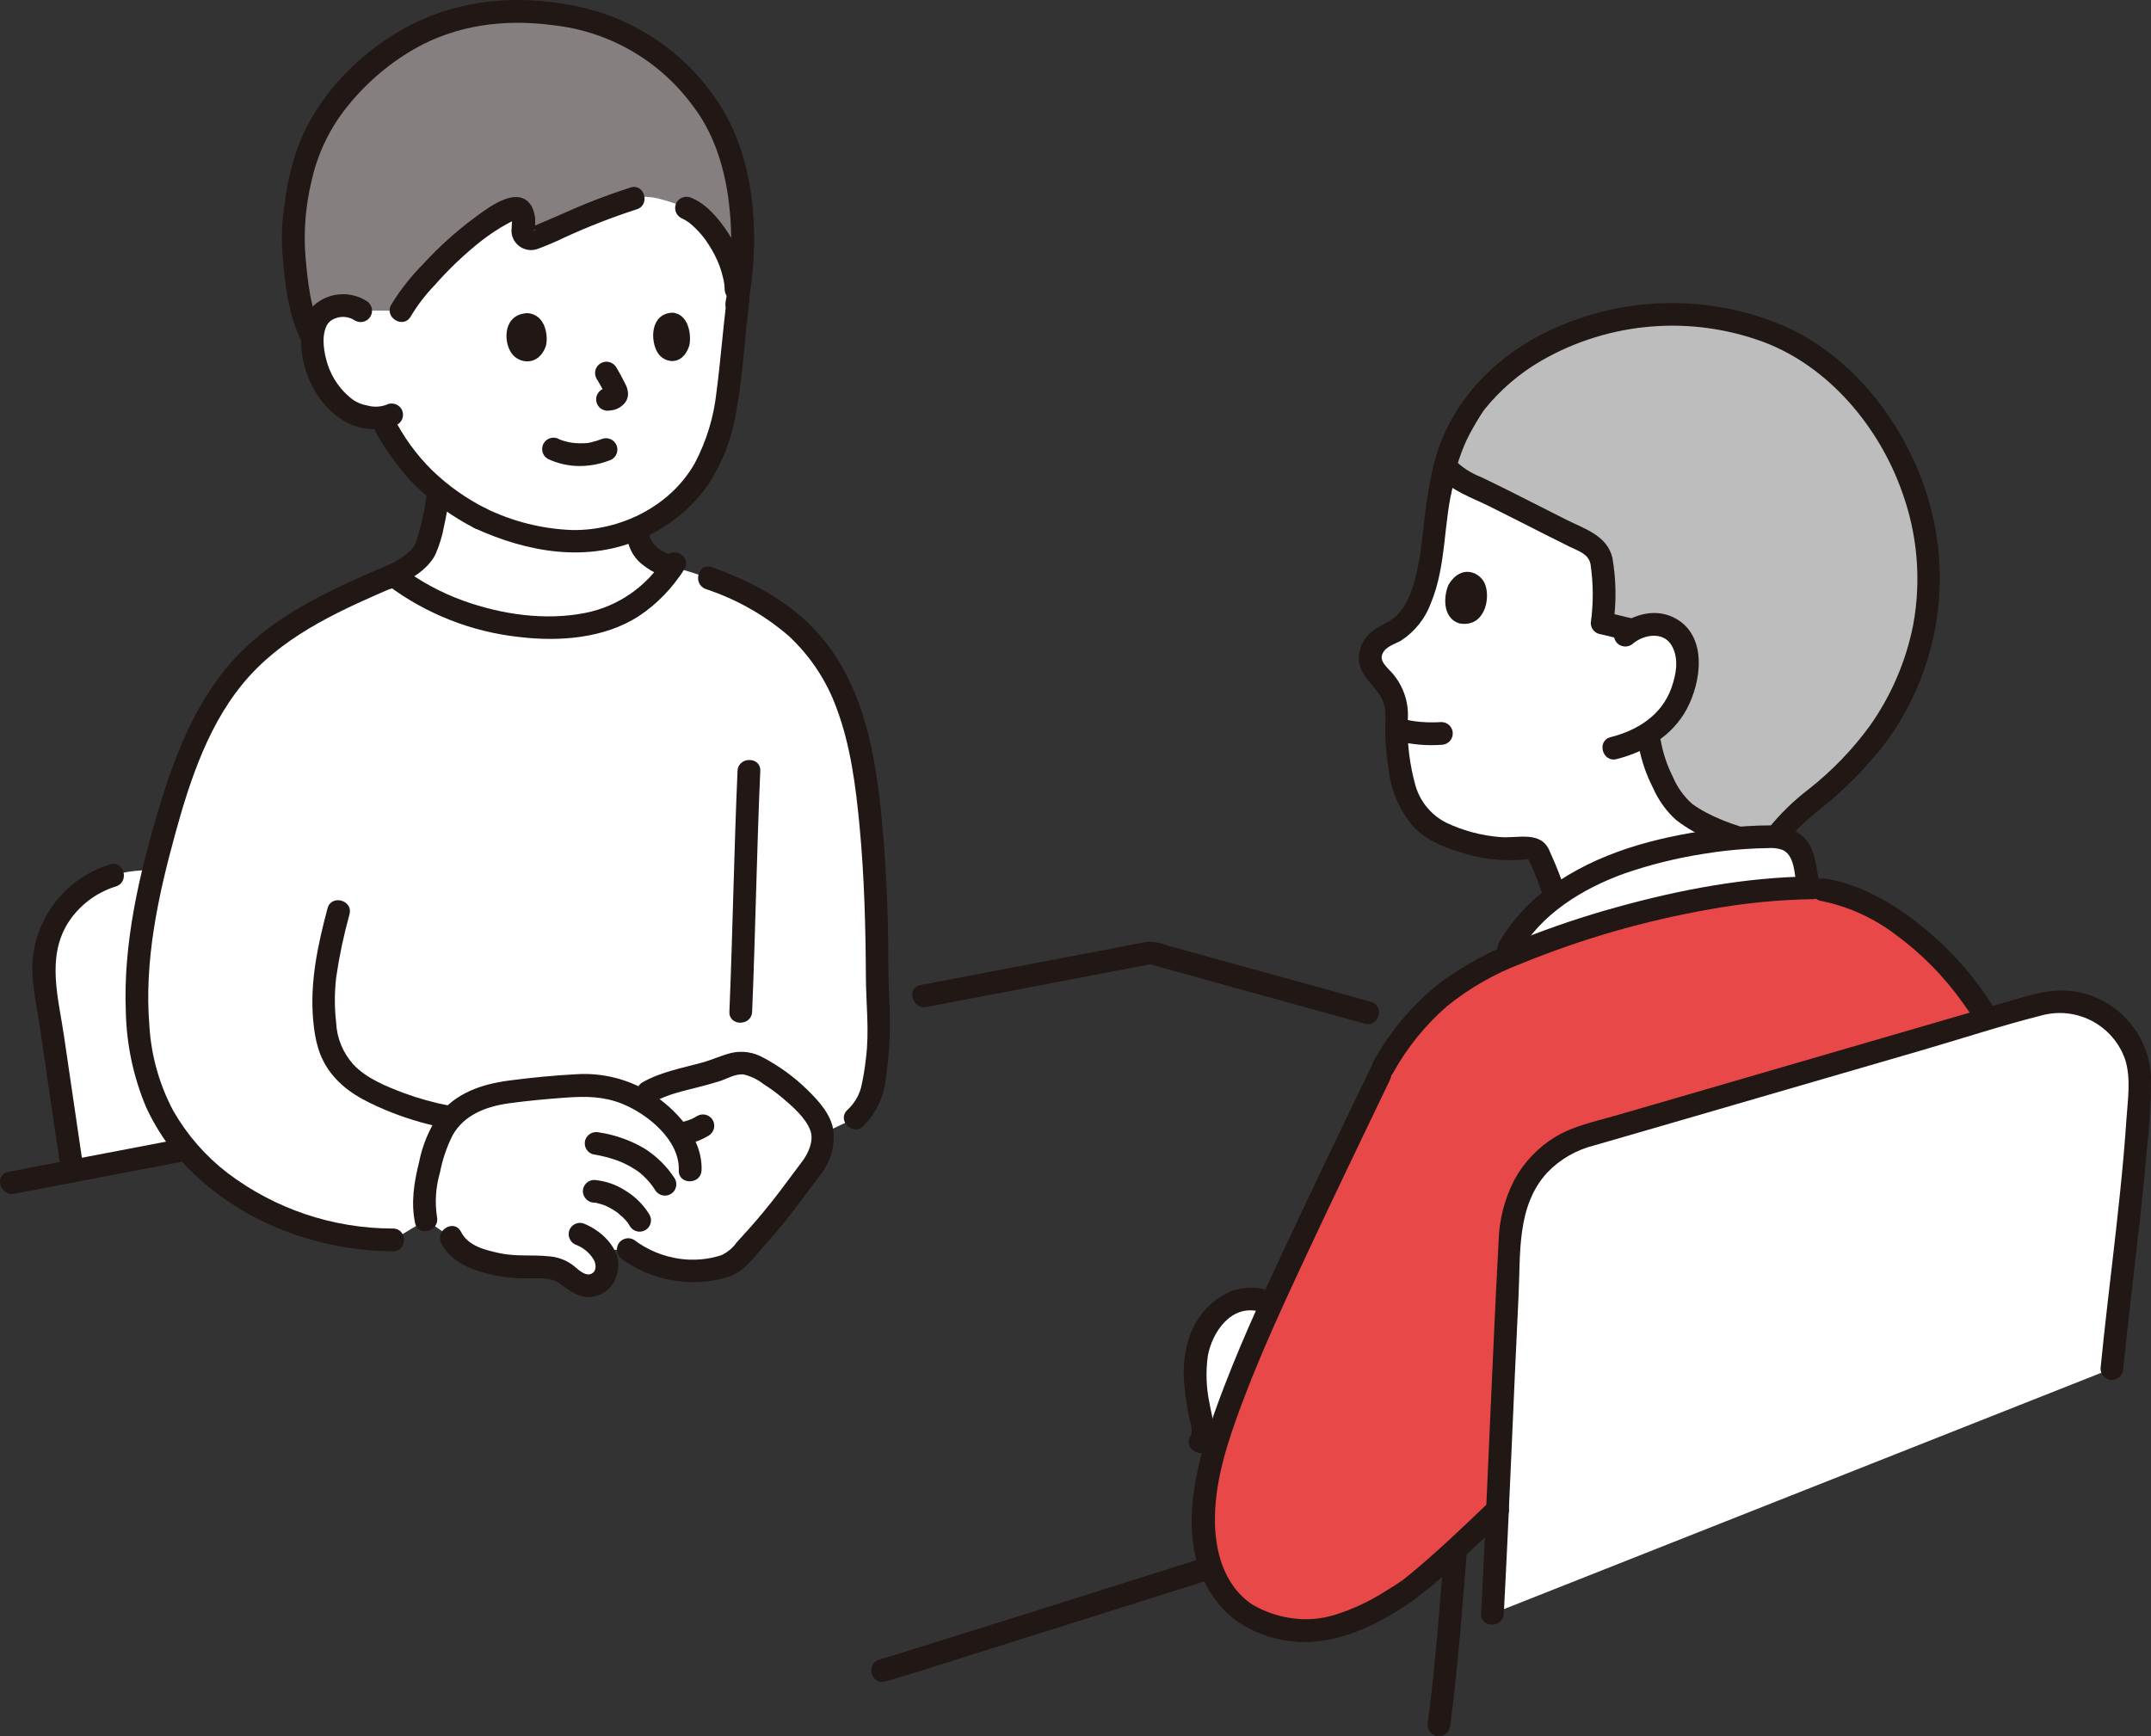 <?xml version="1.0" encoding="UTF-8"?> <svg xmlns="http://www.w3.org/2000/svg" xmlns:xlink="http://www.w3.org/1999/xlink" width="192px" height="155px" viewBox="0 0 192 155" version="1.1"><rect x="0" y="0" width="192" height="155" fill="#333333" stroke="none"/><title>consult-expert</title><g id="Page-1" stroke="none" stroke-width="1" fill="none" fill-rule="evenodd"><g id="hl_connect-template" transform="translate(-888, -936)" fill-rule="nonzero"><g id="consult-expert" transform="translate(888, 936)"><path d="M12.844,82.066 C12.939,81.52 13.041,80.984 13.152,80.457 C13.34,79.557 13.543,78.638 13.761,77.709 C7.39,77.394 3.167,82.311 4,87.853 C4.685,92.396 5.726,99.532 6.461,104.549 C9.179,104.029 12.639,103.368 16.657,102.602 C14.942,100.656 13.704,98.337 13.041,95.83 C11.888,91.621 12.072,86.547 12.844,82.066 Z" id="Path" fill="#FFFFFF"></path><path d="M55.864,97.585 C56.208,97.722 56.544,97.877 56.872,98.05 C57.243,97.873 57.603,97.674 57.951,97.454 C58.103,97.372 58.255,97.302 58.418,97.226 C60.433,96.312 63.061,95.991 65.129,95.119 C65.862,94.809 66.694,94.835 67.406,95.191 C69.842,96.422 72.333,98.623 73.2,100.394 C73.728,101.468 73.227,103.351 72.484,104.194 C70.549,106.932 68.431,109.537 66.146,111.991 C65.265,113.238 63.507,113.326 62.159,113.434 C59.974,113.532 57.821,112.868 56.07,111.556 L53.634,111.601 C53.815,111.839 53.972,112.094 54.103,112.362 C54.283,112.939 54.188,113.566 53.845,114.063 C53.426,114.713 52.598,114.965 51.888,114.658 C51.185,114.411 50.416,113.491 49.698,113.296 C48.379,112.936 46.343,113.272 44.97,112.991 C43.148,112.617 41.057,112.157 40.264,110.475 L38.028,108.912 C37.652,107.268 38.002,105.552 38.413,103.918 C38.819,102.319 39.332,100.654 40.529,99.522 C41.562,98.576 42.835,97.934 44.208,97.665 C46.198,97.304 51.729,96.792 52.952,96.893 C53.952,96.977 54.933,97.21 55.864,97.585 Z" id="Path" fill="#FFFFFF"></path><path d="M35.101,51.354 C39.169,54.415 44.132,56.053 49.222,56.013 C54.145,55.962 57.482,54.355 60.006,50.601 C70.758,53.499 75.513,58.463 77.135,68.88 C78.105,75.108 78.299,81.783 78.307,88.421 C78.31,88.472 78.312,88.501 78.312,88.501 C78.521,90.675 78.493,92.864 78.229,95.032 C77.887,97.186 77.917,98.314 76.338,99.818 L73.409,101.209 C73.391,100.926 73.32,100.649 73.2,100.392 C72.333,98.62 69.842,96.419 67.407,95.189 C66.694,94.833 65.862,94.806 65.129,95.117 C63.062,95.989 60.433,96.309 58.418,97.223 C58.257,97.299 58.102,97.37 57.951,97.451 C57.603,97.672 57.243,97.871 56.871,98.048 C55.656,97.404 54.324,97.011 52.954,96.894 C51.731,96.793 46.2,97.305 44.211,97.666 C42.837,97.935 41.564,98.577 40.532,99.523 C39.334,100.655 38.822,102.32 38.416,103.919 C38.005,105.553 37.655,107.269 38.03,108.913 L35.08,110.69 C27.75,110.69 20.853,107.406 16.967,102.96 C15.098,100.937 13.751,98.49 13.041,95.83 C11.747,91.109 12.137,85.299 13.152,80.459 C14.296,74.998 15.988,68.795 18.288,64.369 C22.036,57.157 27.688,54.545 34.933,51.416" id="Path" fill="#FFFFFF"></path><path d="M56.228,54.306 C54.311,55.452 52.023,55.985 49.225,56.013 C44.133,56.053 39.17,54.415 35.102,51.353 C35.736,51.03 36.343,50.655 36.915,50.231 C37.482,49.828 37.913,49.261 38.148,48.607 C38.625,47.052 38.961,45.457 39.153,43.843 C40.3,44.768 41.535,45.578 42.841,46.26 C44.479,47.027 46.195,47.614 47.959,48.011 C48.563,48.126 49.182,48.214 49.824,48.27 C52.237,48.533 54.676,48.149 56.892,47.159 C56.876,47.807 57.052,48.445 57.397,48.994 C58.052,49.814 58.961,50.393 59.98,50.64 C59.017,52.126 57.735,53.378 56.228,54.306 L56.228,54.306 Z" id="Path" fill="#FFFFFF"></path><path d="M42.84,46.26 C44.477,47.027 46.193,47.614 47.957,48.01 C48.561,48.125 49.18,48.213 49.822,48.27 C53.607,48.687 57.394,47.51 60.276,45.021 C63.262,42.581 64.563,38.73 65.034,34.472 C65.305,32.016 65.541,29.345 65.896,26.68 C65.896,26.68 69.102,15.398 56.842,15.398 C35.271,15.398 32.191,27.741 32.191,27.741 C31.619,27.353 30.921,27.198 30.239,27.309 C29.36,27.374 28.584,27.908 28.209,28.706 C27.619,30.007 27.912,32.237 28.569,33.564 C29.126,34.857 30.057,35.954 31.241,36.715 C32.097,37.164 33.062,37.364 34.026,37.291 C34.152,37.552 34.232,37.72 34.232,37.72 C34.536,38.359 35.261,39.478 35.261,39.478 C36.005,40.602 36.846,41.656 37.777,42.629 C39.283,44.076 40.988,45.299 42.84,46.261" id="Path" fill="#FFFFFF"></path><path d="M166.749,66.685 C169.893,62.84 171.775,58.118 172.135,53.164 C172.378,48.712 171.399,44.279 169.304,40.344 C164.495,31.519 158.292,29.47 154.431,28.6 C150.716,27.814 146.87,27.897 143.193,28.844 C135.8,30.635 132.021,35.374 131.35,36.446 C129.876,38.612 128.922,41.09 128.565,43.686 C128.26,45.045 128.073,46.428 128.007,47.819 C127.605,50.95 127.059,55.293 124.036,56.566 C123.428,56.795 122.913,57.22 122.572,57.774 C121.731,59.269 123.008,60.102 123.754,61.084 C124.221,61.716 124.527,62.452 124.645,63.228 C124.592,64.76 124.657,66.293 124.839,67.814 C124.946,68.885 125.19,69.938 125.563,70.947 C126.089,72.416 127.165,73.624 128.563,74.315 C130.854,75.418 134.075,76.048 136.236,75.686 C136.756,75.601 137.258,75.916 137.408,76.422 C137.944,77.568 138.401,78.75 138.776,79.958 L138.82,80.111 C141.022,78.522 143.479,77.323 146.086,76.564 C150.039,75.368 154.143,74.741 158.273,74.702 C158.366,74.702 158.459,74.702 158.551,74.712 C159.876,72.83 162.276,71.166 163.787,69.813 C164.857,68.852 165.848,67.806 166.749,66.685 Z" id="Path" fill="#FFFFFF"></path><path d="M143.026,49.96 C143.234,51.839 143.228,53.736 143.007,55.614 C143.44,55.7 144.981,56.1 145.414,56.186 L145.724,56.247 C146.163,55.977 146.658,55.811 147.171,55.761 C148.062,55.631 148.965,55.908 149.63,56.515 C150.547,57.412 150.791,59.045 150.54,60.322 C150.198,62.476 148.943,64.377 147.097,65.537 C147.184,65.994 147.255,66.356 147.255,66.356 C147.644,68.41 148.517,70.341 149.801,71.99 C151.067,73.425 154.5,74.714 156.615,75.188 L158.055,75.531 C159.172,73.308 162.061,71.356 163.79,69.808 C166.891,67.028 171.554,61.471 172.136,53.16 C172.379,48.708 171.4,44.275 169.305,40.34 C164.992,32.43 159.562,29.963 155.705,28.91 C155.259,28.788 154.833,28.686 154.433,28.596 C150.718,27.81 146.872,27.893 143.195,28.84 C135.802,30.631 132.023,35.37 131.352,36.442 C130.285,38.024 129.487,39.771 128.99,41.612 L129.135,41.793 C129.811,42.473 130.616,43.011 131.502,43.376 C134.567,44.818 138.343,46.833 141.347,48.283 C141.741,48.444 142.101,48.681 142.404,48.981 C142.728,49.351 142.931,49.811 142.985,50.3 C143.207,52.062 143.215,53.844 143.009,55.608 C143.442,55.694 144.983,56.094 145.416,56.18" id="Path" fill="#BDBDBD"></path><path d="M139.756,79.689 C139.493,78.833 139.186,77.99 138.837,77.165 C138.709,76.861 138.576,76.557 138.441,76.255 C138.407,76.18 138.375,76.102 138.339,76.029 C138.243,75.836 138.48,76.368 138.326,75.991 C137.565,74.123 135.484,74.859 133.927,74.732 C132.245,74.601 130.602,74.163 129.078,73.44 C127.75,72.763 126.762,71.567 126.347,70.135 C125.828,68.276 125.591,66.35 125.644,64.421 C125.827,62.693 125.207,60.977 123.963,59.765 C123.623,59.381 123.166,58.953 123.385,58.405 C123.669,57.694 124.508,57.521 125.097,57.164 C126.304,56.367 127.224,55.203 127.722,53.845 C129.151,50.402 128.811,46.586 129.777,43.033 C130.12,41.771 128.162,41.232 127.819,42.494 C126.937,45.742 127.144,49.172 126.107,52.386 C125.725,53.568 125.12,54.805 124.007,55.451 C123.271,55.879 122.546,56.147 121.994,56.843 C121.423,57.516 121.186,58.411 121.349,59.279 C121.698,60.852 123.438,61.629 123.629,63.292 C123.722,64.108 123.613,64.988 123.655,65.813 C123.705,66.843 123.813,67.869 123.977,68.886 C124.207,70.716 124.978,72.436 126.19,73.826 C127.306,75.014 128.867,75.642 130.399,76.102 C132.229,76.699 134.163,76.912 136.079,76.728 C136.482,76.677 136.383,76.588 136.547,76.969 C136.624,77.143 136.705,77.315 136.782,77.489 C137.177,78.381 137.516,79.296 137.797,80.23 C138.177,81.477 140.137,80.945 139.755,79.69 L139.756,79.689 Z" id="Path" fill="#211715"></path><path d="M129.521,44.1 C129.746,42.414 130.223,40.771 130.938,39.227 C131.298,38.506 131.693,37.804 132.124,37.123 C132.205,36.993 132.286,36.864 132.373,36.738 C132.428,36.66 132.678,36.332 132.509,36.549 C133.922,34.796 135.646,33.319 137.595,32.192 C143.636,28.722 150.906,28.117 157.437,30.541 C163.227,32.723 167.711,38.08 169.764,43.868 C171.155,47.669 171.506,51.773 170.779,55.755 C170.135,59.032 168.8,62.135 166.863,64.856 C165.328,66.95 163.515,68.826 161.474,70.432 C160.119,71.463 158.894,72.656 157.828,73.985 C156.942,75.16 156.505,76.613 156.596,78.082 C156.621,78.88 156.687,79.676 156.796,80.467 C156.947,81.007 157.504,81.324 158.044,81.178 C158.576,81.018 158.888,80.469 158.755,79.929 C158.657,79.15 158.612,78.365 158.619,77.579 C158.568,77.001 158.699,76.422 158.993,75.923 C159.788,74.448 161.151,73.324 162.421,72.269 C164.615,70.536 166.587,68.54 168.294,66.326 C172.917,60.073 174.335,52.011 172.123,44.556 C170.181,38.039 165.518,31.851 159.193,29.079 C152.545,26.261 145.015,26.39 138.468,29.434 C133.62,31.691 129.713,35.589 128.164,40.781 C127.902,41.692 127.701,42.619 127.563,43.557 C127.432,44.096 127.743,44.643 128.273,44.806 C128.813,44.95 129.37,44.634 129.522,44.095 L129.521,44.1 Z" id="Path" fill="#211715"></path><path d="M145.794,57.428 C146.77,56.639 148.475,56.362 149.209,57.619 C149.892,58.783 149.615,60.23 149.187,61.426 C148.317,63.858 146.165,65.2 143.76,65.812 C142.494,66.133 143.031,68.092 144.299,67.77 C146.877,67.114 149.272,65.703 150.56,63.303 C151.847,60.903 152.437,56.877 149.633,55.253 C147.877,54.238 145.841,54.796 144.358,55.993 C143.965,56.391 143.965,57.031 144.358,57.429 C144.76,57.813 145.392,57.813 145.794,57.429 L145.794,57.428 Z" id="Path" fill="#211715"></path><path d="M129.33,52.145 C128.885,53.015 128.655,55.164 130.275,55.655 C132.465,56.053 133.071,53.517 132.565,52.175 C132.151,51.077 130.457,50.334 129.33,52.145 Z" id="Path" fill="#211715"></path><path d="M146.276,66.627 C146.52,67.92 146.949,69.171 147.551,70.342 C148.026,71.431 148.728,72.407 149.609,73.204 C150.604,73.971 151.705,74.589 152.877,75.04 C153.999,75.515 155.159,75.892 156.345,76.169 C157.617,76.46 158.16,74.503 156.885,74.212 C155.813,73.962 154.762,73.629 153.742,73.216 C153.246,73.016 152.761,72.79 152.289,72.539 C151.857,72.312 151.441,72.054 151.044,71.768 C150.288,71.092 149.693,70.254 149.303,69.317 C148.793,68.298 148.432,67.21 148.233,66.087 C148.081,65.549 147.525,65.232 146.985,65.377 C146.452,65.536 146.139,66.086 146.274,66.625 L146.276,66.627 Z" id="Path" fill="#211715"></path><path d="M124.846,66.179 C126.094,66.478 127.381,66.584 128.661,66.493 C129.221,66.493 129.676,66.039 129.676,65.478 C129.676,64.918 129.221,64.463 128.661,64.463 C127.818,64.52 126.971,64.49 126.135,64.373 L126.404,64.409 C126.062,64.361 125.722,64.302 125.386,64.221 C124.845,64.072 124.286,64.39 124.137,64.93 C123.988,65.471 124.306,66.03 124.846,66.179 L124.846,66.179 Z" id="Path" fill="#211715"></path><path d="M128.416,42.515 C129.545,43.812 131.359,44.42 132.861,45.162 C134.523,45.982 136.17,46.83 137.823,47.667 C138.584,48.052 139.347,48.434 140.112,48.813 C140.87,49.185 141.789,49.438 141.972,50.37 C142.229,52.108 142.236,53.874 141.993,55.614 C141.992,56.071 142.297,56.472 142.737,56.593 C143.545,56.762 144.337,56.996 145.144,57.165 C146.419,57.43 146.964,55.474 145.684,55.207 C144.877,55.039 144.084,54.804 143.277,54.636 L144.022,55.614 C144.289,53.692 144.257,51.74 143.929,49.828 C143.489,47.825 141.443,47.218 139.819,46.403 C138.098,45.54 136.387,44.656 134.665,43.795 C133.844,43.385 133.02,42.982 132.192,42.587 C131.316,42.248 130.519,41.735 129.849,41.078 C128.99,40.091 127.559,41.532 128.414,42.513 L128.416,42.515 Z" id="Path" fill="#211715"></path><path d="M79.032,150.115 C81.642,149.367 84.224,148.514 86.814,147.702 C91.71,146.165 96.606,144.623 101.5,143.075 L110.604,140.201 C111.846,139.809 111.315,137.848 110.065,138.243 C100.596,141.232 91.133,144.239 81.652,147.189 C80.6,147.517 79.551,147.854 78.492,148.157 C77.239,148.516 77.772,150.476 79.032,150.115 L79.032,150.115 Z" id="Path" fill="#211715"></path><path d="M129.009,137.177 C128.55,142.787 128.169,148.403 127.425,153.985 C127.428,154.544 127.881,154.997 128.44,155 C128.995,154.986 129.441,154.54 129.455,153.985 C130.199,148.402 130.58,142.787 131.039,137.177 C131.146,135.875 129.115,135.881 129.009,137.177 L129.009,137.177 Z" id="Path" fill="#211715"></path><path d="M152.04,80.256 C155.179,79.666 158.361,79.333 161.554,79.261 C162.199,79.355 162.71,79.428 162.71,79.428 C164.435,79.675 166.911,80.832 167.646,81.242 C171.641,83.471 175.069,87.176 177.393,91.002 C166.093,94.291 151.722,98.482 141.466,101.442 C137.536,102.576 135.034,106.171 134.812,110.255 C134.365,118.484 134.024,126.892 133.666,134.796 C133.565,134.888 127.3,140.897 125.466,142.116 C122.454,144.103 119.164,145.848 115.691,145.547 C114.574,145.45 112.275,144.809 111.281,144.129 C109.352,142.774 108.047,140.703 107.656,138.377 C106.784,133.403 108.591,128.363 110.41,123.64 C113.048,116.787 120.22,102.128 123.578,95.089 C125.823,90.986 129.361,87.74 133.641,85.856 C139.535,83.279 145.71,81.399 152.04,80.256 Z" id="Path" fill="#E84848"></path><path d="M110.431,116.169 C109.581,116.448 108.824,116.955 108.243,117.636 C107.219,118.948 106.67,120.569 106.686,122.233 C106.707,123.884 106.905,125.528 107.277,127.136 C107.45,127.664 107.401,128.24 107.139,128.73 L108.449,129.282 C108.994,127.368 109.701,125.48 110.41,123.64 C111.143,121.735 112.227,119.228 113.481,116.449 C112.553,115.918 111.44,115.816 110.431,116.169 L110.431,116.169 Z" id="Path" fill="#FFFFFF"></path><path d="M135.469,83.399 C134.976,84.074 134.568,84.807 134.256,85.582 C142.078,82.165 152.947,79.389 161.456,79.263 C161.39,78.948 161.345,78.728 161.345,78.728 L160.913,76.584 C160.592,75.409 159.489,74.622 158.274,74.7 C154.144,74.739 150.041,75.366 146.087,76.562 C142.188,77.697 137.843,80.115 135.469,83.399 Z" id="Path" fill="#FFFFFF"></path><path d="M181.262,115.733 C182.787,109.54 182.738,103.064 181.118,96.896 C179.382,91.15 175.909,86.083 171.175,82.395 C168.826,80.564 165.967,78.917 162.981,78.449 C162.443,78.318 161.895,78.63 161.733,79.16 C161.588,79.7 161.905,80.257 162.443,80.409 C164.874,80.882 167.165,81.902 169.142,83.393 C171.501,85.109 173.562,87.201 175.243,89.586 C176.84,91.754 178.088,94.16 178.942,96.715 C179.792,99.499 180.255,102.387 180.318,105.297 C180.463,108.628 180.122,111.962 179.303,115.195 C178.968,116.459 180.927,116.999 181.26,115.735 L181.262,115.733 Z" id="Path" fill="#211715"></path><path d="M162.326,78.457 C162.072,77.196 161.989,75.726 161.029,74.768 C160.252,74.04 159.217,73.65 158.153,73.685 C156.694,73.685 155.237,73.774 153.789,73.95 C148.718,74.547 143.474,75.793 139.162,78.637 C136.945,80.009 135.101,81.907 133.795,84.164 C133.176,85.315 134.928,86.341 135.548,85.189 C137.462,81.63 141.322,79.296 145.026,77.972 C147.338,77.175 149.717,76.587 152.135,76.216 C153.404,76.008 154.682,75.864 155.966,75.785 C156.572,75.748 157.178,75.725 157.786,75.717 C158.228,75.674 158.674,75.726 159.094,75.869 C160.183,76.341 160.163,77.991 160.366,78.997 C160.624,80.276 162.581,79.735 162.324,78.456 L162.326,78.457 Z" id="Path" fill="#211715"></path><path d="M133.216,144.061 C133.768,133.697 134.185,121.8 134.812,110.257 C135.034,106.173 137.536,102.577 141.466,101.443 C153.134,98.077 170.127,93.116 181.866,89.703 C186.445,88.371 191.134,91.835 190.986,96.601 C190.744,104.402 189.249,114.525 188.508,122.182" id="Path" fill="#FFFFFF"></path><path d="M134.231,144.061 C134.733,134.603 135.083,125.138 135.547,115.678 C135.732,111.913 135.364,107.654 138.115,104.675 C139.26,103.485 140.72,102.645 142.323,102.251 C144.11,101.735 145.897,101.218 147.683,100.7 C155.599,98.406 163.516,96.105 171.432,93.797 C175.077,92.736 178.713,91.539 182.393,90.612 C185.486,89.86 188.644,91.58 189.692,94.586 C190.236,96.3 189.917,98.251 189.8,100.013 C189.658,102.166 189.46,104.315 189.239,106.462 C188.802,110.725 188.266,114.973 187.8,119.231 C187.692,120.215 187.591,121.199 187.495,122.184 C187.499,122.743 187.951,123.195 188.51,123.199 C189.066,123.187 189.514,122.74 189.525,122.184 C189.95,117.819 190.507,113.471 190.988,109.114 C191.233,106.891 191.463,104.666 191.647,102.437 C191.884,100.353 192.002,98.256 192,96.158 C191.837,92.501 189.247,89.406 185.677,88.602 C183.774,88.184 182.062,88.588 180.234,89.119 L174.582,90.764 C166.357,93.159 158.132,95.551 149.907,97.942 C147.982,98.501 146.056,99.059 144.13,99.617 C142.354,100.131 140.467,100.516 138.864,101.473 C137.321,102.405 136.052,103.728 135.186,105.309 C134.293,107.03 133.807,108.933 133.765,110.872 C133.232,120.813 132.865,130.762 132.374,140.705 C132.319,141.824 132.262,142.943 132.202,144.063 C132.133,145.369 134.163,145.365 134.232,144.063 L134.231,144.061 Z" id="Path" fill="#211715"></path><path d="M122.331,95.354 C120.034,100.15 117.717,104.937 115.458,109.751 C113.284,114.385 111.091,119.031 109.261,123.811 C106.96,129.824 104.11,138.32 109.248,143.72 C111.114,145.681 114.087,146.671 116.77,146.59 C120.136,146.488 123.38,144.809 126.089,142.915 C127.829,141.609 129.479,140.188 131.029,138.661 C132.157,137.621 133.275,136.57 134.384,135.509 C135.329,134.602 133.892,133.168 132.949,134.073 C130.646,136.281 128.331,138.5 125.869,140.534 C125.578,140.775 125.375,140.94 125.216,141.053 C124.702,141.422 124.16,141.757 123.619,142.086 C122.256,142.956 120.786,143.645 119.246,144.136 C117.92,144.565 116.51,144.669 115.136,144.441 C113.956,144.261 112.821,143.857 111.792,143.251 C109.172,141.505 108.385,138.306 108.447,135.339 C108.521,131.853 109.665,128.477 110.878,125.244 C112.573,120.724 114.611,116.339 116.652,111.966 C119.088,106.749 121.596,101.569 124.082,96.376 C124.643,95.204 122.893,94.172 122.329,95.352 L122.331,95.354 Z" id="Path" fill="#211715"></path><path d="M112.936,115.12 C109.942,114.359 107.27,116.423 106.237,119.13 C105.737,120.56 105.557,122.083 105.711,123.591 C105.78,124.462 105.914,125.329 106.066,126.189 C106.161,126.714 106.562,127.728 106.26,128.219 C105.573,129.336 107.325,130.356 108.012,129.244 C108.746,128.054 108.175,126.549 107.962,125.285 C107.669,123.897 107.617,122.469 107.809,121.064 C108.197,118.916 109.887,116.445 112.395,117.081 C113.663,117.403 114.202,115.445 112.935,115.123 L112.936,115.12 Z" id="Path" fill="#211715"></path><path d="M124.343,95.791 C125.588,93.539 127.218,91.521 129.158,89.83 C131.163,88.214 133.411,86.926 135.819,86.014 C141.187,83.824 146.772,82.211 152.482,81.204 C155.55,80.636 158.66,80.325 161.78,80.274 C163.086,80.262 163.089,78.232 161.78,78.244 C155.855,78.3 149.919,79.428 144.226,81.013 C141.374,81.8 138.568,82.743 135.819,83.837 C133.184,84.805 130.699,86.143 128.439,87.81 C126.055,89.724 124.067,92.086 122.59,94.764 C121.943,95.901 123.696,96.925 124.343,95.789 L124.343,95.791 Z" id="Path" fill="#211715"></path><path d="M82.696,89.898 C89.456,88.609 96.215,87.32 102.975,86.031 L102.435,86.031 C108.898,87.818 115.362,89.605 121.825,91.391 C123.085,91.742 123.623,89.783 122.365,89.433 C117.522,88.086 112.677,86.746 107.83,85.414 L104.213,84.415 C103.65,84.181 103.046,84.065 102.437,84.073 C101.773,84.179 101.113,84.327 100.453,84.451 C97.745,84.966 95.037,85.482 92.329,86 L82.156,87.94 C80.874,88.185 81.417,90.142 82.696,89.898 L82.696,89.898 Z" id="Path" fill="#211715"></path><path d="M1.271,106.574 C6.244,105.623 11.217,104.673 16.19,103.721 C17.472,103.477 16.93,101.52 15.651,101.764 C10.678,102.711 5.705,103.662 0.732,104.616 C-0.55,104.861 -0.007,106.818 1.272,106.574 L1.271,106.574 Z" id="Path" fill="#211715"></path><path d="M9.811,77.175 C6.07,78.323 3.368,81.585 2.937,85.475 C2.726,87.37 3.202,89.311 3.479,91.179 C3.799,93.335 4.117,95.49 4.433,97.646 C4.783,100.037 5.133,102.427 5.484,104.818 C5.635,105.357 6.192,105.674 6.732,105.528 C7.264,105.369 7.577,104.819 7.443,104.28 C6.861,100.315 6.279,96.351 5.697,92.386 C5.206,89.068 4.157,85.511 6.041,82.437 C7.038,80.856 8.568,79.684 10.355,79.133 C11.593,78.734 11.065,76.773 9.815,77.175 L9.811,77.175 Z" id="Path" fill="#211715"></path><path d="M65.187,13.839 C64.598,11.841 63.608,9.984 62.276,8.382 C61.443,7.229 60.442,6.207 59.307,5.349 C55.88,2.531 51.884,1.209 46.634,1.015 C42.592,0.867 36.597,1.878 31.145,7.786 C28.646,10.629 27.614,12.562 26.821,15.936 C26.349,18.026 26.14,20.167 26.2,22.31 C26.341,24.07 26.693,27.65 27.716,29.789 L28.209,28.705 C28.584,27.907 29.36,27.373 30.239,27.308 C30.92,27.197 31.619,27.351 32.19,27.739 L35.788,27.732 C36.615,26.194 41.42,20.439 45.804,18.601 C46.159,18.452 46.593,18.717 46.692,19.247 C46.775,19.66 46.772,20.085 46.683,20.497 C46.639,20.753 46.738,21.012 46.941,21.172 C47.145,21.333 47.419,21.369 47.657,21.267 C49.858,20.37 53.798,18.526 56.553,17.714 L56.929,17.604 C57.493,17.543 58.063,17.572 58.618,17.688 C59.528,17.909 60.418,18.204 61.279,18.571 C63.073,19.32 65.577,22.676 65.701,25.846 L65.752,27.174 C66.393,23.628 66.418,19.998 65.826,16.443 C65.661,15.564 65.447,14.695 65.187,13.839 L65.187,13.839 Z" id="Path" fill="#85807F"></path><path d="M55.56,112.434 C58.027,114.204 61.124,114.856 64.094,114.23 C64.797,114.118 65.468,113.858 66.063,113.468 C66.699,112.949 67.275,112.36 67.779,111.712 C68.692,110.696 69.582,109.663 70.426,108.59 C71.381,107.377 72.285,106.126 73.217,104.898 C74.102,103.798 74.525,102.396 74.396,100.99 C74.221,99.531 73.073,98.274 72.062,97.292 C70.89,96.143 69.557,95.171 68.104,94.408 C67.242,93.925 66.231,93.78 65.269,94.002 C64.385,94.225 63.536,94.626 62.65,94.869 C60.881,95.354 58.976,95.697 57.365,96.618 C56.231,97.267 57.253,99.022 58.39,98.372 C59.59,97.685 61.019,97.397 62.344,97.052 C62.974,96.887 63.604,96.723 64.225,96.525 C64.901,96.309 65.655,95.839 66.384,95.925 C67.035,96.084 67.644,96.381 68.171,96.795 C68.762,97.168 69.326,97.581 69.86,98.032 C70.753,98.79 71.893,99.773 72.326,100.905 C72.673,101.819 72.154,102.965 71.61,103.68 C70.832,104.702 70.083,105.744 69.298,106.76 C68.566,107.707 67.804,108.629 67.012,109.527 C66.597,109.998 66.177,110.464 65.751,110.925 C65.403,111.416 64.933,111.807 64.387,112.061 C63.184,112.448 61.909,112.557 60.658,112.378 C59.178,112.167 57.777,111.583 56.585,110.681 C56.101,110.402 55.482,110.564 55.197,111.045 C54.928,111.531 55.088,112.142 55.561,112.434 L55.56,112.434 Z" id="Path" fill="#211715"></path><path d="M61.401,102.134 C61.701,102.067 61.995,101.975 62.28,101.861 C62.618,101.732 62.945,101.573 63.255,101.386 C63.48,101.248 63.647,101.03 63.721,100.776 C63.792,100.513 63.755,100.232 63.62,99.994 C63.484,99.762 63.262,99.593 63.001,99.524 C62.741,99.456 62.464,99.494 62.232,99.63 C62.019,99.764 61.796,99.879 61.564,99.976 L61.806,99.875 C61.501,100.002 61.185,100.102 60.863,100.175 C60.469,100.283 60.179,100.617 60.126,101.022 C60.073,101.427 60.268,101.824 60.62,102.03 C60.86,102.159 61.138,102.196 61.402,102.132 L61.401,102.134 Z" id="Path" fill="#211715"></path><path d="M29.237,81.087 C28.363,84.365 27.645,87.7 27.957,91.105 C28.113,92.816 28.439,94.343 29.502,95.745 C30.757,97.401 32.488,98.279 34.361,99.075 C36.045,99.783 37.796,100.318 39.587,100.674 C40.863,100.935 41.408,98.979 40.127,98.716 C38.732,98.448 37.362,98.066 36.029,97.576 C34.438,96.97 32.734,96.294 31.544,95.034 C30.608,93.998 30.063,92.667 30.004,91.272 C29.849,89.93 29.852,88.574 30.012,87.233 C30.289,85.341 30.684,83.468 31.196,81.626 C31.534,80.362 29.576,79.823 29.239,81.087 L29.237,81.087 Z" id="Path" fill="#211715"></path><path d="M34.421,50.538 C29.931,52.478 25.345,54.493 21.777,57.938 C17.784,61.796 15.705,67.062 14.147,72.285 C12.417,78.088 10.992,84.213 11.23,90.304 C11.29,93.238 11.904,96.135 13.041,98.841 C14.154,101.26 15.754,103.424 17.741,105.197 C22.41,109.442 28.808,111.68 35.079,111.708 C36.385,111.713 36.387,109.683 35.079,109.677 C29.742,109.68 24.551,107.937 20.298,104.712 C18.342,103.203 16.702,101.323 15.473,99.18 C14.23,96.845 13.502,94.271 13.338,91.631 C12.857,85.841 14.091,80.095 15.613,74.543 C16.983,69.541 18.709,64.283 22.254,60.367 C25.789,56.463 30.704,54.344 35.444,52.297 C35.925,52.012 36.087,51.393 35.808,50.908 C35.516,50.436 34.905,50.276 34.419,50.544 L34.421,50.538 Z" id="Path" fill="#211715"></path><path d="M63.003,52.591 C65.722,53.485 68.238,54.908 70.404,56.778 C72.315,58.555 73.778,60.76 74.67,63.212 C75.929,66.576 76.386,70.192 76.724,73.748 C77.148,78.21 77.266,82.697 77.289,87.178 C77.302,89.624 77.614,92.086 77.289,94.524 C77.196,95.397 77.05,96.264 76.852,97.119 C76.639,97.884 76.212,98.571 75.623,99.103 C74.686,100.016 76.122,101.452 77.058,100.538 C78.209,99.385 78.921,97.866 79.07,96.243 C79.406,94.003 79.511,91.734 79.385,89.472 C79.258,87.138 79.312,84.79 79.251,82.451 C79.189,80.071 79.08,77.693 78.892,75.32 C78.355,68.552 77.488,61.091 72.514,55.994 C70.039,53.456 66.847,51.819 63.545,50.633 C62.313,50.191 61.782,52.152 63.005,52.591 L63.003,52.591 Z" id="Path" fill="#211715"></path><path d="M65.833,68.827 C65.517,75.99 65.405,83.16 65.107,90.323 C65.052,91.63 67.083,91.627 67.137,90.323 C67.434,83.16 67.547,75.99 67.863,68.827 C67.92,67.521 65.89,67.523 65.833,68.827 Z" id="Path" fill="#211715"></path><path d="M34.589,52.229 C38.025,54.809 42.095,56.413 46.368,56.871 C49.934,57.293 53.884,57.002 56.986,55.03 C58.641,53.933 60.04,52.492 61.086,50.804 C61.799,49.705 60.042,48.686 59.333,49.779 C57.761,52.345 55.187,54.137 52.235,54.72 C48.651,55.43 44.771,54.855 41.365,53.633 C39.294,52.887 37.354,51.822 35.613,50.476 C35.129,50.196 34.51,50.359 34.225,50.84 C33.956,51.326 34.116,51.937 34.589,52.229 L34.589,52.229 Z" id="Path" fill="#211715"></path><path d="M35.149,52.459 C36.526,51.795 38.143,50.919 38.865,49.502 C39.229,48.674 39.491,47.804 39.647,46.913 C39.83,46.114 39.966,45.307 40.079,44.495 C40.208,43.956 39.897,43.41 39.369,43.246 C38.828,43.101 38.272,43.418 38.12,43.957 C38.019,44.694 37.897,45.429 37.737,46.156 C37.653,46.539 37.559,46.917 37.459,47.298 C37.402,47.509 37.344,47.72 37.284,47.931 C37.252,48.043 37.221,48.157 37.186,48.269 C37.181,48.286 37.099,48.523 37.158,48.382 C36.691,49.491 35.229,50.175 34.123,50.708 C33.643,50.994 33.481,51.612 33.759,52.097 C34.049,52.571 34.662,52.732 35.148,52.461 L35.149,52.459 Z" id="Path" fill="#211715"></path><path d="M55.88,47.602 C55.948,48.178 56.117,48.737 56.378,49.254 C56.581,49.638 56.853,49.982 57.179,50.269 C57.918,50.893 58.781,51.353 59.711,51.619 C60.251,51.764 60.807,51.447 60.959,50.908 C61.094,50.369 60.781,49.819 60.248,49.659 C59.974,49.567 59.701,49.471 59.433,49.359 L59.676,49.46 C59.315,49.31 58.975,49.116 58.661,48.883 L58.864,49.042 C58.607,48.843 58.376,48.612 58.175,48.357 L58.334,48.562 C58.21,48.391 58.107,48.205 58.029,48.009 L58.131,48.251 C58.011,47.973 57.927,47.682 57.88,47.383 L57.916,47.653 L57.91,47.602 C57.9,47.335 57.795,47.08 57.612,46.884 C57.216,46.488 56.573,46.488 56.177,46.884 C55.983,47.072 55.875,47.332 55.88,47.602 L55.88,47.602 Z" id="Path" fill="#211715"></path><path d="M28.709,29.511 C27.699,27.544 27.467,25.126 27.27,22.954 C27.089,20.69 27.268,18.412 27.8,16.204 C28.291,13.92 29.277,11.773 30.688,9.912 C32.397,7.668 34.534,5.785 36.976,4.373 C40.795,2.2 45.087,1.675 49.396,2.253 C54.365,2.797 58.878,5.404 61.833,9.438 C63.643,11.773 64.58,14.678 64.995,17.576 C65.425,20.69 65.348,23.853 64.768,26.943 C64.528,28.22 66.484,28.767 66.725,27.482 C67.791,21.805 67.582,15.163 64.658,10.033 C61.875,5.249 57.224,1.843 51.824,0.634 C47.061,-0.425 42.088,-0.232 37.605,1.78 C32.603,4.024 28.067,8.527 26.357,13.796 C25.91,15.214 25.594,16.67 25.412,18.146 C25.19,19.562 25.117,20.998 25.195,22.429 C25.41,25.141 25.696,28.081 26.956,30.535 C27.554,31.698 29.306,30.672 28.709,29.511 L28.709,29.511 Z" id="Path" fill="#211715"></path><path d="M66.716,25.847 C66.597,24.038 66.002,22.294 64.991,20.79 C64.208,19.588 63.141,18.28 61.789,17.693 C61.303,17.429 60.694,17.588 60.4,18.057 C60.122,18.542 60.284,19.161 60.764,19.447 C61.002,19.55 61.228,19.678 61.44,19.827 C61.496,19.866 61.552,19.906 61.606,19.948 C61.491,19.86 61.568,19.919 61.636,19.976 C61.762,20.085 61.886,20.195 62.007,20.311 C62.479,20.757 62.893,21.262 63.238,21.812 C63.632,22.411 63.962,23.051 64.22,23.72 C64.35,24.073 64.457,24.433 64.541,24.8 C64.629,25.142 64.676,25.492 64.684,25.845 C64.696,26.401 65.143,26.849 65.699,26.86 C66.257,26.855 66.709,26.403 66.714,25.845 L66.716,25.847 Z" id="Path" fill="#211715"></path><path d="M56.283,16.737 C54.243,17.393 52.241,18.165 50.288,19.049 C49.408,19.426 48.532,19.815 47.649,20.182 C47.559,20.21 47.472,20.246 47.388,20.289 C47.398,20.262 48.055,20.682 47.669,20.536 C47.74,20.563 47.585,20.853 47.711,20.452 C47.744,20.309 47.761,20.163 47.762,20.016 C47.811,19.467 47.705,18.914 47.457,18.422 C46.258,16.391 43.493,18.599 42.248,19.519 C40.638,20.721 39.146,22.072 37.791,23.555 C36.689,24.658 35.722,25.888 34.911,27.22 C34.281,28.366 36.033,29.391 36.664,28.245 C37.279,27.222 38.01,26.272 38.841,25.415 C40.095,23.988 41.477,22.678 42.968,21.501 C43.695,20.932 44.467,20.423 45.275,19.978 C45.471,19.872 45.669,19.77 45.871,19.673 C45.91,19.655 46.074,19.607 46.094,19.572 C46.202,19.386 45.734,19.482 45.738,19.476 C45.719,19.496 45.649,20.477 45.653,20.654 C45.676,21.198 45.951,21.699 46.397,22.011 C46.843,22.322 47.408,22.409 47.927,22.244 C48.781,21.932 49.619,21.576 50.438,21.178 C52.516,20.226 54.648,19.396 56.823,18.691 C58.07,18.317 57.539,16.356 56.283,16.734 L56.283,16.737 Z" id="Path" fill="#211715"></path><path d="M51.498,111.165 C52.113,111.42 52.632,111.863 52.98,112.431 C53.228,112.823 53.289,113.538 52.732,113.738 C52.155,113.944 51.501,113.216 51.093,112.917 C50.486,112.476 49.768,112.214 49.02,112.16 C47.518,111.999 46.037,112.2 44.55,111.869 C43.266,111.583 41.787,111.235 41.144,109.965 C40.554,108.798 38.802,109.826 39.392,110.99 C40.31,112.805 42.329,113.463 44.185,113.865 C45.196,114.067 46.226,114.157 47.257,114.134 C48.16,114.131 49.147,114.025 49.921,114.562 C50.783,115.163 51.502,115.821 52.631,115.791 C53.724,115.742 54.671,115.019 55.006,113.977 C55.818,111.864 53.886,109.908 52.038,109.206 C51.497,109.062 50.941,109.378 50.789,109.917 C50.653,110.456 50.967,111.007 51.5,111.165 L51.498,111.165 Z" id="Path" fill="#211715"></path><path d="M62.622,104.484 C62.731,101.573 60.332,98.976 58.013,97.534 C56.035,96.321 53.73,95.752 51.416,95.904 C49.427,96.009 47.437,96.204 45.463,96.463 C42.998,96.786 40.607,97.577 39.069,99.673 C38.256,100.918 37.69,102.308 37.404,103.768 C36.959,105.554 36.67,107.359 37.049,109.184 C37.314,110.463 39.271,109.922 39.006,108.645 C38.803,107.313 38.895,105.952 39.277,104.659 C39.497,103.511 39.875,102.398 40.4,101.353 C41.446,99.489 43.463,98.764 45.47,98.492 C47.134,98.266 48.882,98.103 50.584,97.984 C52.317,97.865 53.877,97.875 55.532,98.539 C57.797,99.449 60.69,101.788 60.589,104.483 C60.539,105.789 62.568,105.787 62.619,104.483 L62.622,104.484 Z" id="Path" fill="#211715"></path><path d="M52.94,103.052 C53.635,103.163 54.319,103.334 54.984,103.563 C55.12,103.611 55.254,103.661 55.387,103.715 C55.456,103.743 55.578,103.798 55.443,103.738 C55.511,103.768 55.579,103.799 55.649,103.831 C55.907,103.951 56.16,104.083 56.405,104.227 C56.619,104.353 56.827,104.488 57.027,104.634 C57.035,104.64 57.221,104.786 57.1,104.687 C56.978,104.588 57.14,104.721 57.164,104.742 C57.251,104.814 57.337,104.889 57.418,104.967 C57.822,105.344 58.178,105.77 58.476,106.236 C58.659,106.549 58.996,106.741 59.358,106.739 C59.721,106.737 60.055,106.542 60.235,106.226 C60.414,105.911 60.412,105.524 60.229,105.211 C59.528,104.123 58.596,103.203 57.498,102.517 C56.259,101.794 54.895,101.312 53.477,101.096 C52.938,100.962 52.388,101.274 52.229,101.807 C52.087,102.347 52.402,102.902 52.939,103.055 L52.94,103.052 Z" id="Path" fill="#211715"></path><path d="M53.042,107.368 C53.083,107.371 53.124,107.375 53.165,107.379 C53.342,107.392 53.115,107.359 53.073,107.365 C53.161,107.369 53.248,107.386 53.331,107.416 C53.52,107.459 53.707,107.514 53.889,107.581 C53.934,107.597 53.978,107.615 54.023,107.632 C54.19,107.693 53.854,107.556 53.969,107.607 C54.06,107.648 54.149,107.688 54.238,107.732 C54.427,107.826 54.612,107.93 54.791,108.042 C54.878,108.096 54.962,108.152 55.045,108.21 C55.087,108.239 55.128,108.269 55.169,108.299 C55.299,108.395 55.184,108.331 55.134,108.27 C55.279,108.411 55.431,108.543 55.59,108.668 C55.74,108.812 55.874,108.968 56.009,109.125 C56.087,109.216 55.856,108.912 55.973,109.079 C56,109.118 56.028,109.156 56.055,109.195 C56.113,109.28 56.166,109.367 56.218,109.456 C56.501,109.94 57.122,110.103 57.606,109.82 C58.09,109.537 58.253,108.915 57.97,108.431 C57.436,107.553 56.696,106.818 55.815,106.288 C54.982,105.749 54.029,105.423 53.041,105.339 C52.481,105.342 52.029,105.794 52.026,106.354 C52.039,106.909 52.485,107.356 53.041,107.369 L53.042,107.368 Z" id="Path" fill="#211715"></path><path d="M48.722,30.911 C48.958,30.042 48.718,28.069 47.083,27.956 C44.93,28.042 44.896,30.439 45.66,31.538 C46.284,32.441 48.043,32.764 48.722,30.911 Z" id="Path" fill="#211715"></path><path d="M61.521,30.879 C61.736,30.007 61.516,28.028 60.019,27.914 C58.047,28 58.017,30.404 58.716,31.508 C59.288,32.412 60.898,32.738 61.521,30.879 Z" id="Path" fill="#211715"></path><path d="M53.261,33.826 C53.572,34.329 53.853,34.851 54.101,35.387 L54,35.145 C54.031,35.218 54.054,35.294 54.067,35.372 L54.031,35.102 C54.033,35.133 54.033,35.165 54.031,35.196 L54.067,34.926 C54.063,34.956 54.055,34.985 54.044,35.013 L54.146,34.771 C54.137,34.789 54.127,34.806 54.115,34.821 L54.274,34.616 C54.229,34.666 54.179,34.712 54.126,34.753 L54.332,34.595 C54.276,34.634 54.217,34.668 54.154,34.696 L54.397,34.595 C54.329,34.622 54.257,34.641 54.185,34.651 L54.454,34.615 C54.288,34.636 54.123,34.651 53.956,34.675 C53.701,34.745 53.483,34.913 53.35,35.142 C53.214,35.374 53.176,35.651 53.244,35.912 C53.312,36.172 53.481,36.395 53.714,36.531 L53.956,36.632 C54.133,36.681 54.319,36.681 54.496,36.632 L54.517,36.629 L54.247,36.666 C54.442,36.653 54.635,36.627 54.827,36.589 C55.125,36.503 55.399,36.346 55.624,36.132 C55.908,35.876 56.067,35.51 56.06,35.128 C56.04,34.814 55.949,34.509 55.794,34.235 C55.558,33.742 55.291,33.264 55.012,32.795 C54.875,32.569 54.658,32.402 54.403,32.329 C54.005,32.219 53.58,32.361 53.328,32.688 C53.076,33.016 53.048,33.463 53.257,33.82 L53.261,33.826 Z" id="Path" fill="#211715"></path><path d="M32.701,26.863 C31.326,26.001 29.561,26.077 28.265,27.054 C27.236,27.851 26.895,29.135 26.878,30.389 C26.844,33.146 28.314,36.216 30.764,37.608 C32.203,38.432 33.943,38.542 35.475,37.905 C35.955,37.62 36.117,37.001 35.839,36.517 C35.548,36.044 34.936,35.883 34.451,36.152 C33.894,36.346 33.289,36.358 32.725,36.185 C32.2,36.092 31.707,35.865 31.295,35.525 C30.365,34.767 29.666,33.762 29.278,32.626 C28.923,31.586 28.661,30.071 29.146,29.101 C29.191,29.011 29.244,28.925 29.302,28.842 C29.178,29.021 29.347,28.796 29.371,28.772 C29.522,28.617 29.706,28.5 29.91,28.429 C30.495,28.192 31.159,28.262 31.681,28.614 C32.165,28.897 32.787,28.734 33.07,28.25 C33.353,27.766 33.19,27.144 32.706,26.861 L32.701,26.863 Z" id="Path" fill="#211715"></path><path d="M43.352,45.383 C41.598,44.497 39.987,43.353 38.573,41.988 C37.162,40.596 35.991,38.98 35.108,37.205 C34.821,36.725 34.204,36.563 33.719,36.841 C33.244,37.131 33.084,37.744 33.355,38.229 C33.777,39.063 34.267,39.861 34.819,40.615 C35.509,41.616 36.285,42.555 37.138,43.422 C38.677,44.907 40.425,46.157 42.327,47.134 C43.484,47.738 44.509,45.987 43.352,45.381 L43.352,45.383 Z" id="Path" fill="#211715"></path><path d="M64.879,26.678 C64.516,29.452 64.321,32.247 63.952,35.019 C63.714,37.23 63.06,39.375 62.024,41.341 C59.857,45.19 55.405,47.387 51.063,47.32 C48.385,47.218 45.758,46.558 43.35,45.383 C42.864,45.117 42.254,45.277 41.961,45.747 C41.683,46.232 41.845,46.85 42.325,47.136 C47.091,49.323 52.466,50.279 57.399,48.036 C59.661,47.029 61.621,45.449 63.086,43.453 C64.435,41.44 65.332,39.158 65.715,36.764 C66.332,33.442 66.469,30.028 66.909,26.678 C66.906,26.119 66.453,25.666 65.894,25.663 C65.339,25.677 64.893,26.124 64.879,26.678 L64.879,26.678 Z" id="Path" fill="#211715"></path><path d="M54.601,39.71 C53.736,39.3 52.791,39.082 51.833,39.072 C50.912,39.064 49.997,39.229 49.137,39.559 C48.787,39.656 48.516,39.932 48.425,40.283 C48.334,40.634 48.437,41.007 48.696,41.262 C48.955,41.516 49.33,41.613 49.679,41.516 C50.055,41.374 50.441,41.256 50.832,41.164 C50.914,41.146 51.001,41.14 51.082,41.119 C51.035,41.132 50.867,41.143 51.008,41.131 C51.064,41.126 51.119,41.12 51.175,41.116 C51.372,41.101 51.568,41.097 51.765,41.101 C51.962,41.105 52.144,41.116 52.333,41.136 C52.368,41.139 52.576,41.165 52.409,41.143 C52.257,41.122 52.417,41.143 52.448,41.15 C52.54,41.165 52.631,41.182 52.721,41.201 C52.906,41.239 53.088,41.286 53.268,41.343 C53.357,41.371 53.443,41.408 53.531,41.436 C53.651,41.474 53.348,41.342 53.453,41.403 C53.492,41.427 53.539,41.444 53.58,41.465 C54.064,41.748 54.686,41.585 54.969,41.1 C55.252,40.616 55.089,39.994 54.605,39.711 L54.601,39.71 Z" id="Path" fill="#211715" transform="translate(51.75, 40.338) rotate(-180) translate(-51.75, -40.338) "></path></g></g></g></svg> 
